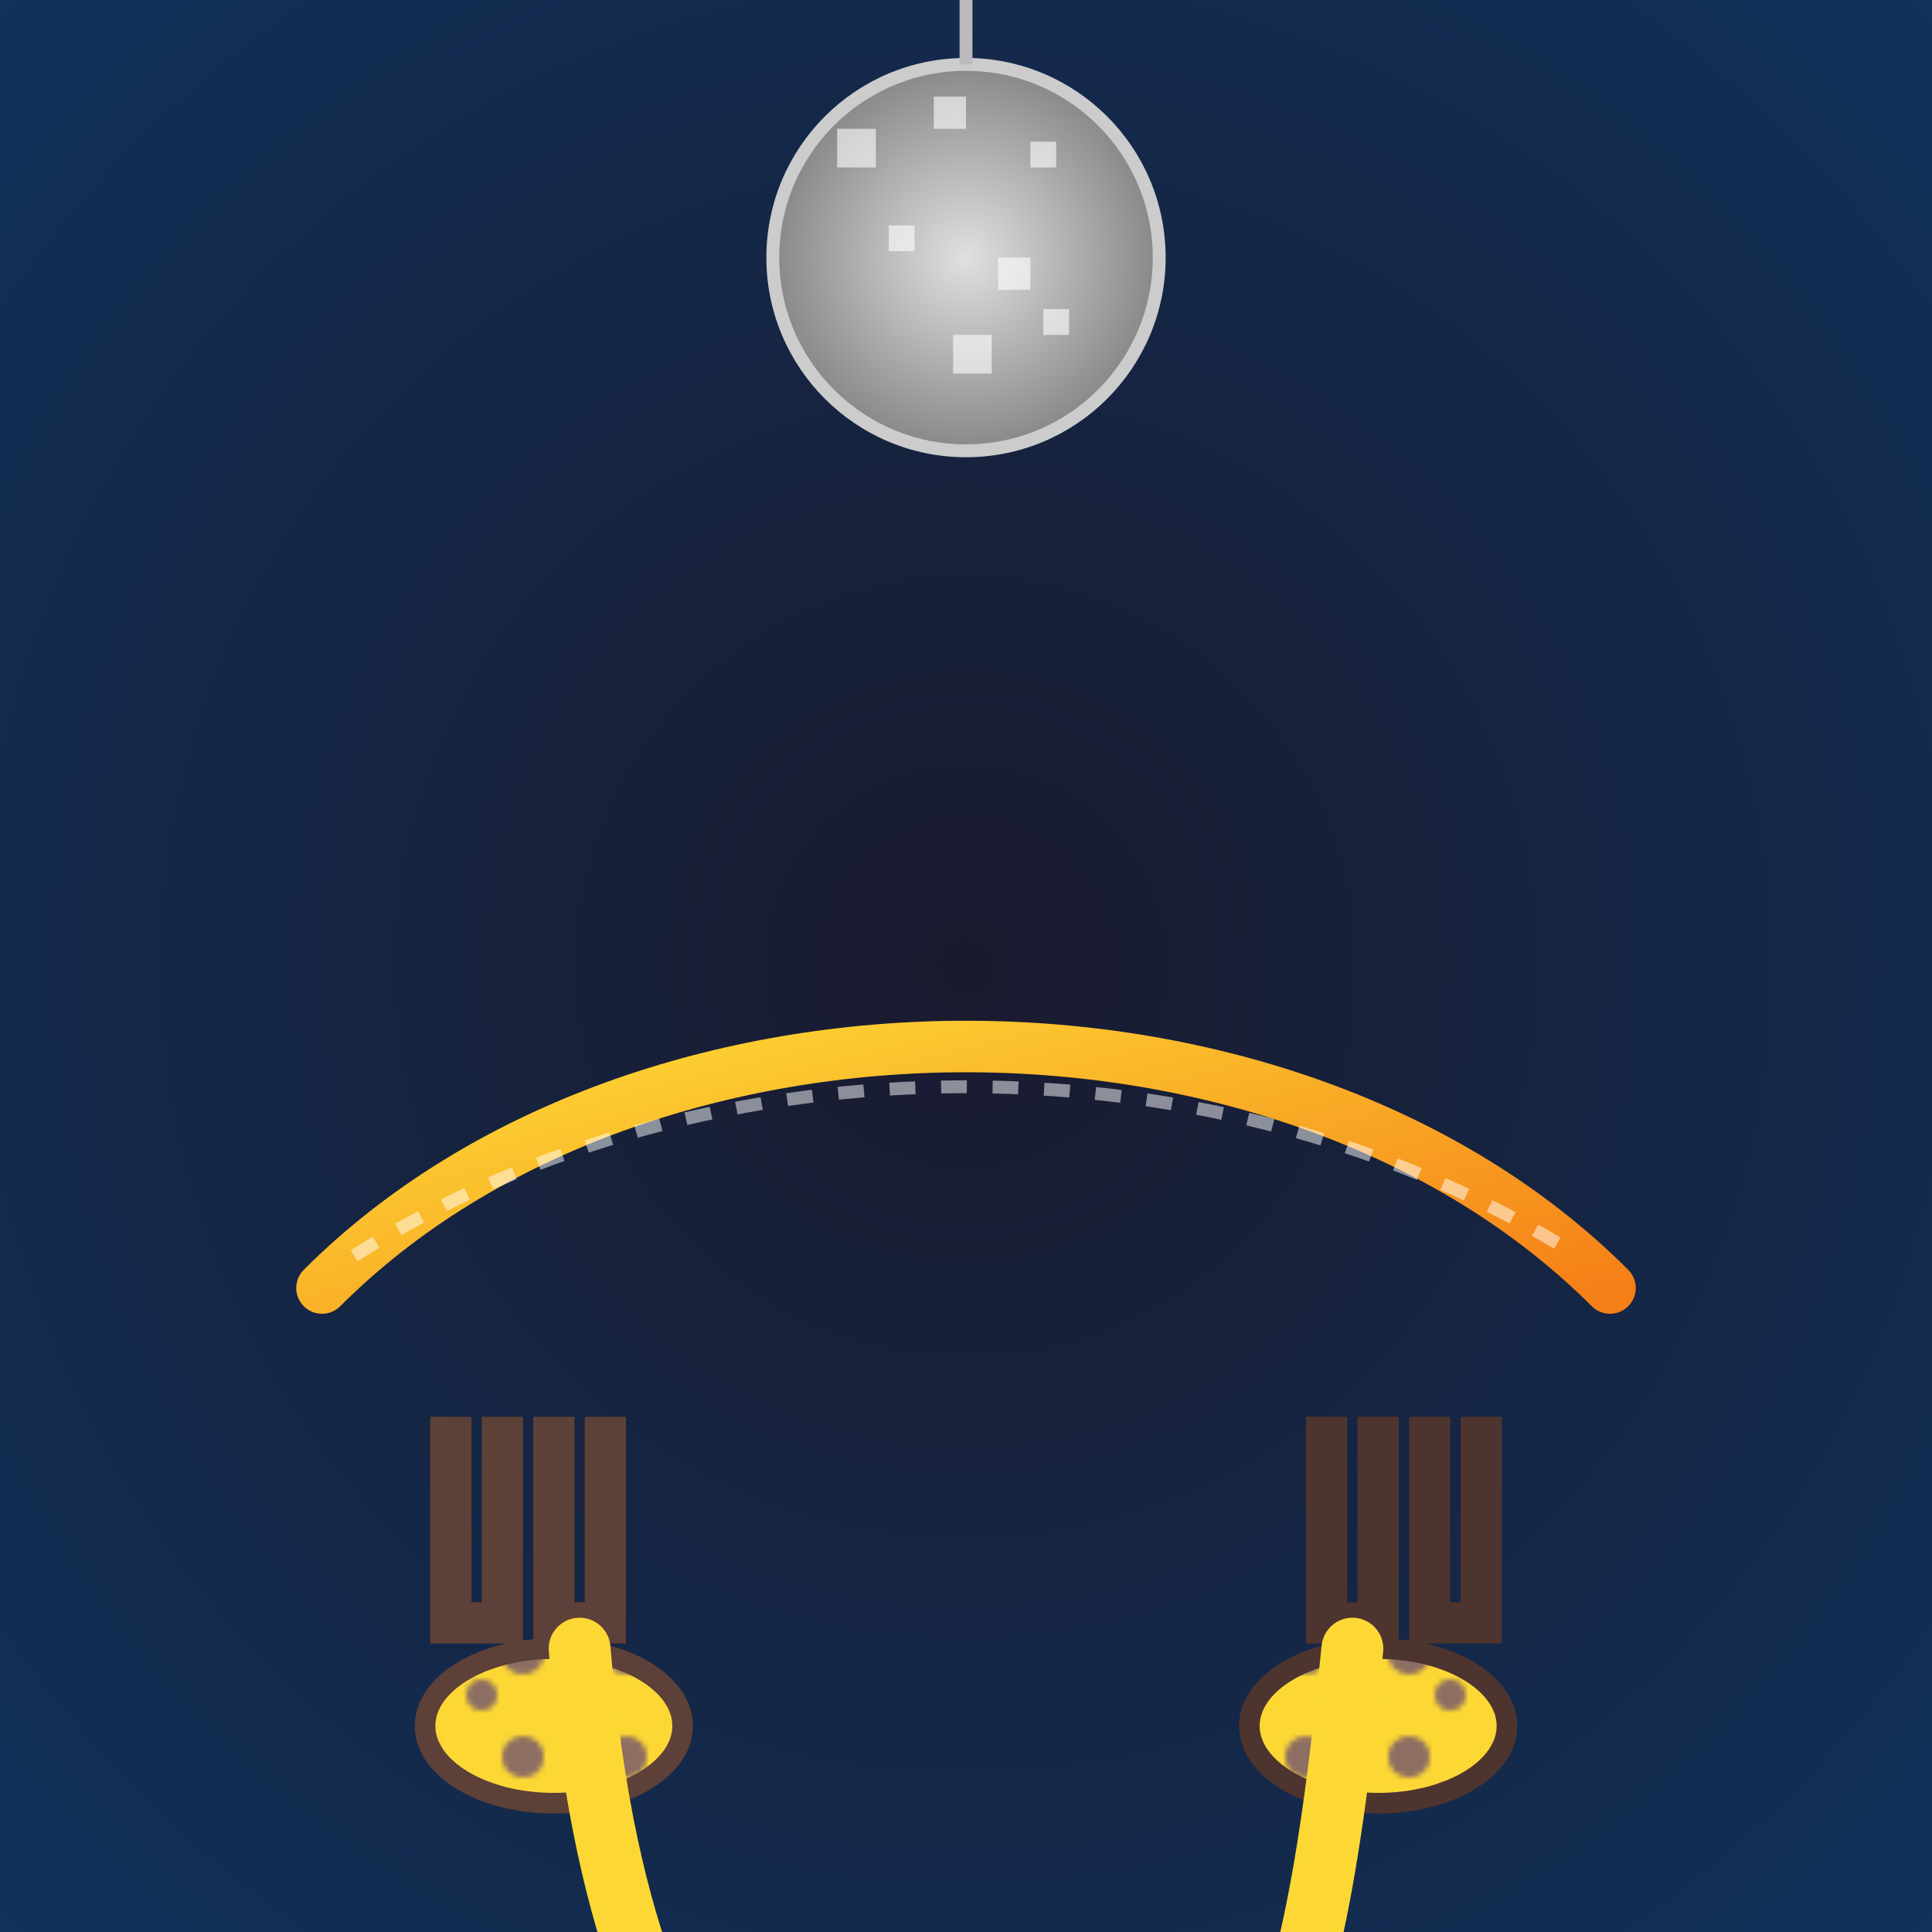 <svg viewBox="0 0 300 300" xmlns="http://www.w3.org/2000/svg">
  <defs>
    <!-- Background radial gradient -->
    <radialGradient id="bgGrad" cx="50%" cy="50%" r="80%">
      <stop offset="0%" stop-color="#1a1a2e"/>
      <stop offset="100%" stop-color="#0f3460"/>
    </radialGradient>
    <!-- Disco ball gradient -->
    <radialGradient id="ballGrad" cx="50%" cy="50%" r="50%">
      <stop offset="0%" stop-color="#e0e0e0"/>
      <stop offset="100%" stop-color="#888"/>
    </radialGradient>
    <!-- Giraffe spot pattern -->
    <pattern id="spots" x="0" y="0" width="20" height="20" patternUnits="userSpaceOnUse">
      <rect width="20" height="20" fill="#fdd835"/>
      <circle cx="6" cy="6" r="3" fill="#8d6e63"/>
      <circle cx="14" cy="14" r="4" fill="#8d6e63"/>
    </pattern>
    <!-- Rope gradient -->
    <linearGradient id="ropeGrad" x1="0%" y1="0%" x2="100%" y2="100%">
      <stop offset="0%" stop-color="#ffeb3b"/>
      <stop offset="100%" stop-color="#f57f17"/>
    </linearGradient>
  </defs>

  <!-- Background -->
  <rect width="300" height="300" fill="url(#bgGrad)" />

  <!-- Disco ball -->
  <g transform="translate(150,40)">
    <circle cx="0" cy="0" r="30" fill="url(#ballGrad)" stroke="#ccc" stroke-width="2" />
    <!-- reflective squares -->
    <g fill="#fff" opacity="0.6">
      <rect x="-20" y="-20" width="6" height="6" />
      <rect x="-5" y="-25" width="5" height="5" />
      <rect x="10" y="-18" width="4" height="4" />
      <rect x="-12" y="-5" width="4" height="4" />
      <rect x="5" y="0" width="5" height="5" />
      <rect x="-2" y="12" width="6" height="6" />
      <rect x="12" y="8" width="4" height="4" />
    </g>
    <!-- hanging chain -->
    <line x1="0" y1="-30" x2="0" y2="-60" stroke="#bbb" stroke-width="2" />
  </g>

  <!-- Rope path -->
  <path d="M50,200 C100,150 200,150 250,200" fill="none" stroke="url(#ropeGrad)" stroke-width="8" stroke-linecap="round" />

  <!-- Left giraffe -->
  <g transform="translate(70,220) scale(0.8,-0.8)">
    <!-- legs -->
    <path d="M0,0 v-40 l10,0 v40 M20,0 v-40 l10,0 v40" stroke="#5d4037" stroke-width="8" fill="none" />
    <!-- body -->
    <ellipse cx="20" cy="-60" rx="25" ry="15" fill="url(#spots)" stroke="#5d4037" stroke-width="4" />
    <!-- neck -->
    <path d="M25,-45 c5,-60 20,-80 30,-100" stroke="#fdd835" stroke-width="12" fill="none" stroke-linecap="round" />
    <!-- head -->
    <g transform="translate(55,-145)">
      <ellipse cx="0" cy="0" rx="12" ry="8" fill="url(#spots)" stroke="#5d4037" stroke-width="3" />
      <circle cx="-5" cy="-2" r="2" fill="#000" />
      <circle cx="2" cy="-3" r="2" fill="#000" />
      <path d="M-4,3 q4,3 8,0" stroke="#000" stroke-width="1" fill="none" />
      <!-- horns -->
      <line x1="-4" y1="-8" x2="-6" y2="-14" stroke="#5d4037" stroke-width="2" />
      <line x1="4" y1="-8" x2="6" y2="-14" stroke="#5d4037" stroke-width="2" />
    </g>
  </g>

  <!-- Right giraffe -->
  <g transform="translate(230,220) scale(-0.8,-0.8)">
    <!-- legs -->
    <path d="M0,0 v-40 l10,0 v40 M20,0 v-40 l10,0 v40" stroke="#4e342e" stroke-width="8" fill="none" />
    <!-- body -->
    <ellipse cx="20" cy="-60" rx="25" ry="15" fill="url(#spots)" stroke="#4e342e" stroke-width="4" />
    <!-- neck -->
    <path d="M25,-45 c5,-50 10,-70 20,-90" stroke="#fdd835" stroke-width="12" fill="none" stroke-linecap="round" />
    <!-- head -->
    <g transform="translate(45,-135)">
      <ellipse cx="0" cy="0" rx="12" ry="8" fill="url(#spots)" stroke="#4e342e" stroke-width="3" />
      <circle cx="-4" cy="-2" r="2" fill="#000" />
      <circle cx="3" cy="-3" r="2" fill="#000" />
      <path d="M-4,3 q4,3 8,0" stroke="#000" stroke-width="1" fill="none" />
      <!-- horns -->
      <line x1="-4" y1="-8" x2="-6" y2="-14" stroke="#4e342e" stroke-width="2" />
      <line x1="4" y1="-8" x2="6" y2="-14" stroke="#4e342e" stroke-width="2" />
    </g>
  </g>

  <!-- Rope wrap highlights -->
  <path d="M55,195 C110,160 190,160 245,195" fill="none" stroke="#fff" stroke-width="2" stroke-dasharray="4,4" opacity="0.5"/>
</svg>
